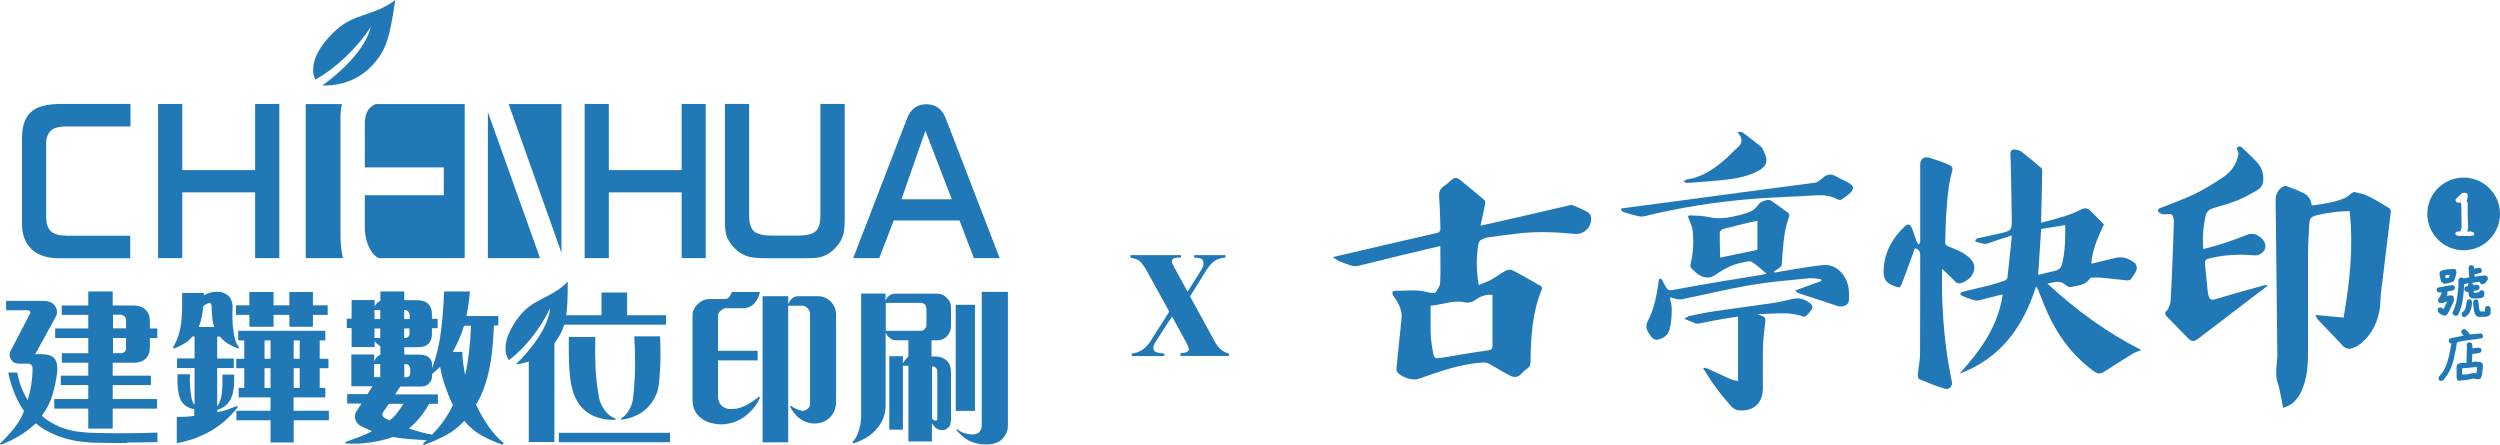 <?xml version="1.0" encoding="UTF-8"?>
<svg id="LOGO" xmlns="http://www.w3.org/2000/svg" viewBox="0 0 191.19 34.05">
  <defs>
    <style>
      .cls-1 {
        fill: #2078b6;
        stroke-width: 0px;
      }
    </style>
  </defs>
  <g>
    <g>
      <path class="cls-1" d="M21.36,19.74h-1.85v-5.03h-5.57v5.03h-1.85V7.95h1.85v5.06h5.57v-5.06h1.85v11.79Z"/>
      <path class="cls-1" d="M9.98,9.67h-4.88c-.54,0-.92.09-1.15.27-.28.24-.42.58-.42,1.01v5.58c0,.56.13.95.37,1.17.25.22.68.33,1.29.33h4.77v1.72h-5.46c-.9,0-1.6-.23-2.09-.7-.49-.47-.73-1.12-.73-1.95v-6.52c0-.97.26-1.67.78-2.09.45-.36,1.18-.54,2.19-.54h5.33v1.72Z"/>
      <path class="cls-1" d="M27.9,9.45v3.35h6.04v2.13h-6.04v2.5c0,.88.35,1.92,1.04,2.31h6.6V7.96h-6.81c-.55.22-.83.71-.83,1.49Z"/>
      <path class="cls-1" d="M26.04,8.96c0-.37.04-.69.11-1h-2.77v11.78h2.84c-.12-.56-.18-1.16-.18-1.63v-9.14Z"/>
      <polygon class="cls-1" points="42.94 19.34 42.94 7.96 38.9 7.96 42.94 19.34"/>
      <polygon class="cls-1" points="37.31 19.74 41.3 19.74 37.31 8.57 37.31 19.74"/>
      <path class="cls-1" d="M53.97,19.74h-1.84v-5.03h-5.57v5.03h-1.85V7.95h1.85v5.06h5.57v-5.06h1.84v11.79Z"/>
      <path class="cls-1" d="M64.6,16.78c0,.53-.04.94-.13,1.23-.12.38-.35.73-.68,1.05-.34.31-.69.52-1.07.61-.25.06-.67.08-1.25.08h-2.9c-.56,0-.97-.04-1.24-.1-.4-.1-.75-.29-1.07-.59-.36-.34-.59-.69-.71-1.05-.08-.26-.11-.66-.11-1.23V7.95h1.85v8.5c0,.61.13,1.03.38,1.25.26.21.72.32,1.39.32h1.91c.66,0,1.12-.1,1.38-.31.26-.21.39-.61.39-1.21V7.95h1.86v8.82Z"/>
      <path class="cls-1" d="M76.46,19.74h-1.98l-1.1-2.88h-5.03l-1.11,2.88h-1.99l4.13-10.71c.28-.71.77-1.06,1.47-1.06s1.19.36,1.47,1.06l4.13,10.71ZM72.79,15.24l-2.02-5.24-1.83,5.24h3.85Z"/>
      <path class="cls-1" d="M24.12,6.08s-.89-1.34,1.35-3.57c1.58-1.57,3.03-1.2,4.76-2.51-.44,2.92-.68,3.86-1.82,5.06-1.59,1.68-3.75,1.47-3.75,1.47,0,0,3.17-2.19,3.69-4.46-1.04,1.59-2.65,3.15-4.23,4.01Z"/>
    </g>
    <g>
      <path class="cls-1" d="M9.73,33.88c-.79,0-1.56,0-2.31-.02-.42,0-.83-.04-1.25-.09-.42-.05-.83-.14-1.24-.26-.4-.12-.78-.27-1.15-.46-.37-.18-.72-.41-1.04-.68-.4.38-.83.71-1.28.97-.45.27-.92.49-1.4.68l-.07-.09c.39-.37.75-.75,1.08-1.17s.59-.85.77-1.32c-.3-.44-.55-.91-.75-1.41-.2-.5-.35-1.01-.46-1.54h.69c.07.39.17.76.3,1.1.13.34.3.68.5,1.01.12-.39.21-.78.27-1.18.06-.4.1-.81.1-1.25,0-.1-.02-.18-.08-.25-.06-.07-.14-.11-.23-.11h-.72c-.1,0-.2-.01-.3-.05-.1-.03-.18-.09-.25-.19-.2-.23-.23-.49-.08-.77l1.47-2.83c.03-.05.02-.1-.01-.16-.04-.05-.09-.08-.16-.08H.47v-.72h2.84c.18,0,.35.03.5.08.15.06.27.14.35.25.1.11.16.25.19.41.03.16,0,.33-.1.5l-1.56,2.84h.5c.46,0,.79.11.98.33.17.22.24.54.21.97-.07.61-.19,1.2-.36,1.79-.17.58-.45,1.12-.83,1.62.55.45,1.13.78,1.76.98.38.12.78.21,1.18.25.4.05.82.08,1.23.08.77.02,1.55.02,2.34.02.79,0,1.57-.02,2.34-.05v.73c-.75.02-1.52.03-2.31.03ZM11.46,25.85v.74c0,.36-.11.65-.33.85-.22.2-.51.3-.89.3h-1.62v.99h2.92v.72h-2.92v1.07h3.39v.73h-3.39v1.53h-1.87v-1.53h-2.6v-.73h2.6v-1.07h-2.1v-.72h2.1v-.99h-2.02v-.73h2.02v-1.16h-2.53v-.73h2.53v-1.04h-2.03v-.72h2.03v-1.07h1.87v1.07h1.53c.43,0,.75.11.98.33.22.2.33.49.33.87v.56h.57v.73h-.57ZM9.64,24.49c0-.12-.04-.22-.13-.3-.09-.08-.19-.12-.31-.12h-.56v1.04h1v-.63ZM9.64,25.85h-1v1.16h.63c.09,0,.17-.03.25-.1.08-.07.12-.15.12-.25v-.81Z"/>
      <path class="cls-1" d="M18.22,26.65c-.28-.1-.53-.22-.77-.36-.23-.14-.45-.33-.64-.55h-.2v1.68h1.27v.73h-1.27v2.93c.1-.13.17-.28.23-.45.06-.17.1-.34.12-.5.03-.25.04-.5.05-.74,0-.24,0-.49,0-.74h.9c0,.23,0,.45-.01.68,0,.23-.04.45-.08.67-.03.17-.09.34-.16.48-.07.15-.16.28-.27.4-.2.22-.46.37-.77.46v.18c.26-.04.52-.11.77-.2.25-.09.5-.18.74-.27l.05.1c-.36.44-.74.83-1.13,1.16-.4.33-.83.61-1.28.83-.36.18-.72.34-1.1.46-.38.12-.76.22-1.15.3v-2.03c.23.02.45.02.68,0,.23-.01.45-.04.66-.07v-.51c-.15-.02-.28-.05-.4-.11-.12-.06-.23-.12-.33-.2-.22-.19-.37-.45-.44-.78-.06-.25-.1-.51-.11-.78-.01-.27-.02-.53,0-.8h.95c-.02.25-.02.52,0,.8.01.28.04.56.09.83.02.16.05.3.09.42.04.12.1.21.17.27v-2.8h-1.34v-.73h1.34v-1.68h-.16c-.18.23-.39.41-.63.55-.24.14-.5.27-.78.38l-.09-.07c.19-.32.34-.65.44-.98.1-.33.17-.67.21-1.02.03-.37.05-.73.06-1.09,0-.36,0-.73,0-1.1h1.66v.18c.23-.13.47-.21.74-.25.13-.02.27-.02.4-.01s.27.03.39.08c.23.1.41.25.53.46.1.2.15.42.14.67-.02.3-.02.61-.01.91,0,.3.03.6.08.91.03.23.07.44.13.65.06.2.16.39.3.57l-.07.08ZM16.23,24.21c-.03-.28-.05-.55-.05-.82,0-.09-.03-.15-.08-.19-.05-.04-.12-.04-.21,0-.13.06-.25.13-.35.22-.03.56-.14,1.09-.34,1.59h1.17c-.07-.25-.12-.52-.15-.8ZM23.93,24.08v.91h-1.8v-.91h-1.21v.91h-1.85v-.91h-1.02v-.73h1.02v-1.02h1.85v1.02h1.21v-1.02h1.8v1.02h1.13v.73h-1.13ZM22.46,32.14v1.7h-1.77v-1.7h-2.61v-.73h2.61v-1.02h-2.44v-.72h.43v-1.51h-.61v-.72h.61v-1.41h-.46v-.73h6.66v.73h-.43v1.41h.67v.72h-.67v1.51h.43v.72h-2.43v1.02h2.7v.73h-2.7ZM20.69,26.03h-.46v1.41h.46v-1.41ZM20.69,28.16h-.46v1.51h.46v-1.51ZM22.92,26.03h-.46v1.41h.46v-1.41ZM22.92,28.16h-.46v1.51h.46v-1.51Z"/>
      <path class="cls-1" d="M38.45,34.01c-.57-.19-1.1-.42-1.6-.7-.5-.27-.95-.65-1.34-1.12-.44.47-.93.85-1.47,1.13-.54.28-1.09.52-1.64.72l-.05-.1s.09-.09.14-.14c.05-.05.1-.09.14-.14-.44-.02-.88-.04-1.3-.08-.43-.03-.85-.09-1.26-.16-.55.19-1.14.33-1.77.42-.63.09-1.25.12-1.87.07l-.03-.1c.34-.12.68-.25,1.04-.38.35-.13.69-.28,1.01-.46-.15-.06-.3-.13-.46-.2-.16-.07-.32-.15-.46-.23-.2-.12-.32-.3-.37-.52-.04-.22,0-.41.1-.57l.39-.59h-1.1v-.72h1.56l.38-.6h-1.62v-2.43h1.75v.53c.04-.11.1-.22.18-.31.08-.09.17-.16.29-.2v-.64c-.08-.06-.15-.12-.23-.18-.07-.06-.15-.14-.21-.23v.46h-1.76v-1.45h-.37v-.72h.37v-1.42h1.76v.5c.04-.1.1-.18.18-.27.08-.08.17-.15.26-.19v-.7h1.83v.67h1.03c.35,0,.62.1.81.29.18.18.27.43.27.74v.39h.44v.72h-.44v.46c0,.28-.07.5-.22.68-.19.21-.46.31-.81.31h-1.08v.57h1.1c.13,0,.25.01.37.03.12.02.22.06.32.12.1.07.19.16.25.27.06.11.09.25.09.41v.22c.33-.93.56-1.89.68-2.88.12-.99.2-1.99.23-3h1.98c-.03.31-.06.63-.11.95-.05.32-.1.63-.16.93h2.44v.72h-.34c-.02.54-.05,1.08-.1,1.61-.05.53-.12,1.06-.22,1.57-.1.51-.23,1.01-.4,1.49-.16.48-.38.94-.64,1.38.24.54.54,1.06.88,1.57.34.5.75.97,1.22,1.38l-.05.1ZM29.08,27.84h-.47v1h.47v-1ZM29.08,23.71h-.44v.69h.44v-.69ZM29.08,25.12h-.44v.73h.44v-.73ZM29.74,30.88l-.44.64c-.04.05-.05.11-.06.18,0,.07.02.13.06.17.07.06.15.11.24.16.09.04.18.09.25.13.23-.18.43-.38.6-.61.17-.22.33-.45.47-.67h-1.12ZM34.64,30.99c-.23-.47-.42-.95-.59-1.43-.17-.48-.3-.99-.39-1.51-.08.08-.18.17-.31.29s-.23.2-.31.26v.14c0,.25-.08.45-.25.6-.15.15-.34.22-.59.22h-1.59l-.39.6h3.27v.72h-.67c-.19.35-.42.68-.68,1.01-.26.33-.55.62-.86.88.29.1.58.18.87.27.3.08.59.15.89.2.69-.7,1.22-1.45,1.59-2.26ZM31.33,24.13c0-.11-.04-.22-.12-.31-.08-.09-.18-.13-.3-.11v.69h.42v-.27ZM31.33,25.12h-.42v.73h.1c.09,0,.16-.03.22-.1.06-.07.09-.14.09-.22v-.4ZM31.37,28.21c0-.1-.03-.18-.08-.25-.06-.07-.13-.11-.23-.11h-.14v1h.17c.08,0,.15-.03.2-.08s.08-.12.08-.2v-.35ZM35.49,24.91c-.11.36-.24.71-.38,1.03-.14.32-.3.64-.48.97h.73c0,.3.02.61.07.92.04.31.09.59.14.84.14-.6.24-1.21.31-1.84.07-.63.11-1.26.14-1.92h-.52Z"/>
      <path class="cls-1" d="M57.74,23.15c-.12.15-.27.25-.43.32-.17.07-.33.1-.51.1h-1.26c-.13,0-.27.06-.41.18-.14.12-.22.25-.22.38v2.7h3.03v.73h-3.03v2.75c0,.19.04.35.11.49.07.13.17.24.29.32.15.1.31.15.49.16.18.01.35,0,.53-.03.3-.06.6-.18.92-.36.32-.18.58-.37.79-.57l.08.08c-.12.3-.3.6-.55.88-.24.28-.51.52-.81.7-.25.16-.52.28-.81.36-.29.08-.58.12-.87.11-.25,0-.51-.05-.77-.12-.26-.07-.49-.19-.69-.35-.23-.17-.39-.38-.5-.61-.1-.23-.16-.49-.16-.77v-6.48c0-.16.03-.31.1-.45.07-.14.16-.28.28-.4.12-.12.26-.22.41-.29.15-.07.31-.11.48-.11h1.21c.12,0,.23-.05.32-.16.09-.1.16-.23.2-.38h2.16c-.08.35-.21.62-.39.82ZM63.85,31.33c-.07.18-.16.34-.28.48-.14.17-.31.31-.5.4-.2.1-.41.15-.63.17-.23.02-.45,0-.67-.07-.22-.06-.43-.17-.62-.31-.16-.12-.3-.26-.42-.42-.12-.16-.23-.32-.31-.48l.09-.07c.1.1.23.18.38.24.15.07.29.11.42.14.14.03.28-.01.42-.12.14-.1.22-.23.22-.36v-6.93c0-.15-.06-.29-.18-.42-.12-.13-.25-.2-.41-.2h-1.08v10.45h-1.96v-11.18h1.96v.6c.08-.18.18-.33.31-.44.13-.11.28-.16.45-.16h1.47c.41,0,.75.14,1.03.42.12.12.22.27.29.44.07.17.11.37.11.57v6.6c0,.23-.03.44-.1.63Z"/>
      <path class="cls-1" d="M72.7,32.42c-.04.11-.1.2-.18.28-.15.16-.34.22-.56.18-.17-.02-.31-.07-.4-.16-.1-.09-.19-.2-.29-.34v1.38h-1.8v-5.79h-.42v4.89h-1.04v-5.62h1.04v.55c.05-.1.12-.19.2-.29.08-.1.15-.18.22-.24v-1.24h-.95c-.16,0-.31-.05-.46-.16-.15-.11-.26-.25-.33-.44v5.57c0,.33-.05.64-.16.93-.1.29-.25.55-.44.78-.22.28-.49.52-.8.72-.32.2-.67.37-1.06.49l-.08-.08c.17-.2.31-.41.4-.64.09-.23.16-.46.2-.69.04-.24.07-.48.07-.71,0-.23,0-.44,0-.63v-8.71h1.86v.59c.04-.17.13-.32.27-.42.14-.11.3-.16.47-.16h3.23c.15,0,.28.03.39.08.11.05.22.13.31.22.23.21.34.44.34.7v1.47c0,.31-.1.57-.3.77-.2.22-.47.33-.8.33h-.39v1.23h.22c.23,0,.42.03.57.09.16.06.28.14.38.24.12.11.2.25.25.4.04.15.07.31.07.48v3.63c0,.12-.02.24-.06.35ZM70.84,23.58c0-.13-.04-.23-.13-.31-.09-.07-.19-.11-.31-.11h-2.66v2.14h2.7c.09,0,.18-.04.27-.13.09-.09.14-.19.14-.31v-1.28ZM71.68,28.42c0-.24-.13-.38-.4-.4v3.97c.06.1.14.16.25.18.03,0,.07,0,.1-.02.03-.02.05-.06.05-.12v-3.6ZM73.09,31.42v-8.11h1.47v8.11h-1.47ZM76.94,33.15c-.09.19-.2.35-.35.48-.31.26-.73.38-1.24.36-.45,0-.88-.1-1.29-.31-.17-.1-.34-.21-.48-.35-.15-.13-.3-.28-.44-.42l.07-.09c.17.15.35.25.53.3.18.05.36.09.55.1.27.02.47-.04.61-.18.12-.14.18-.32.18-.53v-10.19h2v10.17c0,.25-.04.47-.13.66Z"/>
      <g>
        <g>
          <polygon class="cls-1" points="43.03 24.83 50.94 24.83 50.94 24.11 47.96 24.11 47.96 22.37 46 22.37 46 24.11 43.03 24.11 43.03 24.83"/>
          <path class="cls-1" d="M48.41,30.53c-.03.19-.09.37-.16.55-.07.17-.17.34-.29.5-.12.16-.27.3-.46.42v.1c.58-.07,1.08-.25,1.53-.53.25-.16.47-.36.66-.59.19-.23.35-.48.47-.76.1-.22.16-.44.2-.66.04-.22.07-.46.08-.71.04-.52.07-1.04.07-1.56s0-1.04-.03-1.57h-1.97c.04.7.06,1.4.06,2.12,0,.72-.04,1.42-.1,2.11-.02.2-.04.4-.08.59Z"/>
          <polygon class="cls-1" points="40.44 27.36 40.44 33.8 42.4 33.8 42.4 26.06 41.72 26.06 40.44 27.36"/>
          <rect class="cls-1" x="42.74" y="33.1" width="8.5" height=".72"/>
          <path class="cls-1" d="M43.5,25.76v.84c0,.29,0,.58.01.87,0,.29.02.56.04.83.02.27.04.5.07.71.04.3.1.58.17.84.07.26.16.49.29.71.24.48.6.85,1.06,1.12.26.15.56.26.89.34.33.08.68.1,1.04.08v-.1c-.17-.05-.33-.14-.48-.26-.15-.12-.28-.27-.39-.43-.11-.16-.2-.32-.27-.5-.07-.18-.12-.35-.14-.53-.14-.75-.22-1.5-.25-2.26-.03-.76-.03-1.51-.01-2.25h-2.01Z"/>
        </g>
        <path class="cls-1" d="M38.92,27.54s-.93-1.05.71-3.24c1.16-1.55,2.46-1.41,3.79-2.76-.01,2.57-.1,3.41-.93,4.59-1.16,1.65-3.04,1.73-3.04,1.73,0,0,2.46-2.28,2.62-4.3-.7,1.5-1.89,3.05-3.15,3.98Z"/>
      </g>
    </g>
  </g>
  <g>
    <g>
      <path class="cls-1" d="M110.16,18.81c-.96.23-1.87.44-2.79.66-1.18.29-2.36.59-3.54.87-.14.03-.31.02-.46-.02-.33-.1-.65-.22-.96-.35-.15-.06-.28-.18-.48-.31,1.67-.39,3.27-.76,4.86-1.13,1.07-.25,2.14-.48,3.21-.74.07-.02.16-.19.16-.28-.02-.8-.04-1.59-.1-2.39-.03-.38.03-.66.36-.88.22-.14.41-.33.61-.5.19-.16.39-.17.58-.02.65.52,1.3,1.06,1.93,1.6.05.04.06.18.04.27-.11.55-.23,1.09-.36,1.67,1.22-.27,2.4-.54,3.58-.81,1.09-.25,2.17-.51,3.26-.76.07-.02.15-.02.21,0,.38.16.76.32,1.12.51.11.06.23.19.26.31.2.7-.46,1.45-1.18,1.38-1.38-.13-2.76-.2-4.14-.06-.86.09-1.72.21-2.57.33-.12.02-.23.07-.34.11-.22.08-.33.21-.37.46-.16,1-.15,2,.04,3.07.35-.15.67-.26.97-.42.36-.2.69-.46,1.05-.66.15-.08.39-.14.52-.07.75.38,1.48.81,2.21,1.23.06.03.11.17.08.23-.74,1.77-.85,3.64-.87,5.52,0,.24-.05.42-.26.56-.16.11-.31.23-.43.38-.26.31-.58.31-.89.15-.52-.27-1.01-.58-1.52-.86-.15-.08-.33-.14-.5-.14-1.74.1-3.36.69-4.99,1.26-.44.16-1.39-.16-1.63-.57-.05-.08-.04-.21-.03-.31.12-1.23.25-2.46.38-3.7.06-.55-.12-1.03-.42-1.48-.08-.12-.17-.23-.23-.35-.11-.21-.04-.33.2-.33.82,0,1.64-.12,2.45.11.14.04.29.06.44.06.07,0,.18-.03.2-.08.12-.23.31-.46.32-.7.04-.92.01-1.83.01-2.81ZM109.41,23.37c0,.72-.02,1.4,0,2.09.02.51.09,1.02.19,1.52.08.42.18.45.59.39,1.21-.2,2.42-.41,3.63-.58.28-.04.32-.14.32-.38,0-1.19,0-2.38,0-3.57v-.29c-.52-.05-.94.12-1.31.39-.26.18-.53.24-.82.18-.9-.19-1.74.19-2.59.26Z"/>
      <path class="cls-1" d="M176.78,15.72c.9-.12,1.76-.24,2.56-.58.18-.08.33-.25.5-.37.07-.05.18-.09.25-.08.33.08.68.14.98.29.57.28,1.11.61,1.65.94.07.04.13.19.12.28-.25,2.06-.5,4.12-.75,6.18-.06.48-.03.97-.13,1.44-.22,1.07-.72,1.98-1.64,2.62-.09.06-.2.1-.3.14-.32.14-.6.14-.87-.15-.61-.67-1.25-1.31-1.87-1.97-.08-.08-.12-.2-.21-.37.75.07,1.42.13,2.16.2.47-2.69.76-5.38.46-8.15-.38.02-.78.03-1.17.08-.45.06-.9.13-1.33.24-.48.12-.56.24-.59.74-.04.75-.09,1.51-.09,2.27,0,3.01,0,4.32,0,7.33,0,.85-.03,1.69-.28,2.51-.18.6-.44,1.15-.94,1.55-.18.15-.42.21-.68.34-.12-.57-.2-1.05-.31-1.53-.07-.3-.2-.6-.22-.9-.03-.37.03-.74.05-1.11.01-.18.04-.36.03-.54-.04-4.51-.08-7.33-.13-11.84,0-.43.19-.73.5-.97.08-.06.24-.11.33-.08.46.17.92.34,1.36.57.33.17.52.49.57.91Z"/>
      <path class="cls-1" d="M153.83,18.01c-.62.21-1.2.38-1.76.59-.35.14-.64-.06-.96-.11-.02,0-.06-.11-.05-.12.05-.06.12-.13.19-.15.54-.12,1.08-.23,1.62-.35.99-.23,1-.24.98-1.23-.02-1.11-.05-3.73-.1-4.84-.01-.3.12-.39.36-.36.17.02.37.07.5.17.51.39,1,.81,1.49,1.23.06.06.08.2.08.3-.02.68-.05,2.88-.08,3.56,0,.1,0,.2,0,.33,1.06-.28,2.09-.51,3.03-1,.25-.13.47-.14.66.03.39.36.76.74,1.11,1.1-.46,1-.9,1.93-.96,3.01.64-.16,1.25-.3,1.85-.45.57-.14,1.05.07,1.48.4.11.09.18.37.13.51-.1.26-.28.5-.45.73-.05.07-.2.09-.3.08-.67-.06-1.34-.15-2-.21-.23-.02-.46,0-.69,0-.04,0-.11.03-.13.06-.35.55-.95.54-1.49.66-.11.03-.29-.09-.4-.18-.42-.38-.86-.16-1.36-.08,2.19,2.02,4.51,3.73,7.18,5.08-.27.11-.48.17-.66.28-.71.44-1.42.88-2.12,1.34-.35.22-.51.24-.85,0-1.82-1.31-3.01-3.09-3.83-5.14-.14-.34-.26-.68-.4-1.01-.05-.13-.14-.24-.19-.34-.98,3.1-2.71,5.51-5.86,6.68,1.58-1.74,2.95-3.59,3.31-6.06-.16.03-.29.06-.42.09-.47.12-.93.25-1.4.36-.14.03-.31,0-.46-.04-.28-.08-.55-.19-.82-.3-.07-.03-.11-.11-.17-.16.06-.05.12-.13.19-.15.7-.18,1.41-.33,2.11-.51.38-.1.75-.22,1.12-.35.09-.03.2-.14.21-.22.11-.99.21-1.98.32-2.97,0-.05,0-.1,0-.25ZM156.1,17.51c-.08,1.18-.15,2.32-.23,3.51.46-.11.86-.2,1.26-.3.31-.07.51-.25.58-.57.23-.97.24-1.95.23-2.94-.63.1-1.23.2-1.84.3Z"/>
      <path class="cls-1" d="M171.05,11.33c.15-.16.29-.17.44-.02.37.37.77.72,1.12,1.1.32.35.48.77.48,1.27,0,.38-.13.66-.43.84-.49.29-1,.57-1.52.79-.59.24-1.22.41-1.83.59-.32.09-.56.26-.63.58-.18.83-.26,1.67-.18,2.57.53-.15,1.05-.27,1.55-.44.64-.21,1.27-.45,1.9-.69.54-.21,1.36.4,1.3.97-.04.37-.45.67-.82.64-1.14-.1-2.28-.05-3.39.21-.41.1-.44.16-.4.59.07.69.14,1.38.21,2.07,0,.08.04.16.06.23.07.26.19.35.48.26,1.22-.37,2.45-.71,3.68-1.05.1-.03.2-.04.3-.06.01.02.02.05.03.07-.06.06-.12.11-.19.16-1.7,1.3-3.4,2.59-5.1,3.89-.34.26-.52.23-.82-.08-.53-.56-1.09-1.1-1.63-1.66-.06-.06-.09-.25-.05-.29.4-.38.4-.9.42-1.38.1-1.84.15-3.69.22-5.53,0-.09,0-.18-.03-.27-.04-.22-.14-.36-.41-.32-.15.03-.31.03-.45,0-.11-.03-.26-.1-.31-.2-.09-.18.08-.23.21-.28.86-.34,1.74-.65,2.57-1.05.76-.37,1.48-.82,2.18-1.28.63-.42,1.05-1.02,1.18-1.78.02-.14-.1-.31-.16-.49Z"/>
      <path class="cls-1" d="M126.99,21.29s.09.07.12.12c.06.09.1.2.15.29.3.56.31.55.93.43,1.09-.21,2.18-.39,3.27-.58.95-.16,1.91-.32,2.87-.47.24-.04.48-.06.77-.15-.37-.31-.72-.65-1.13-.9-.17-.1-.47,0-.7.04-.78.15-1.46.51-2.1.96-.37.26-.77.24-1.14.05-.26-.13-.48-.37-.69-.58-.06-.06-.08-.21-.06-.3.22-.82.25-1.66.18-2.49-.03-.38-.24-.75-.38-1.18.03,0,.13-.07.23-.06.47.03.95.03,1.41.14.81.18,1.58.02,2.35-.17.31-.08.63-.17.91-.32.21-.11.38-.31.52-.5.15-.21.73-.43.94-.28.43.29.85.61,1.28.91.13.09.15.2.09.36-.32.84-.4,1.72-.48,2.61-.03.34-.03.69-.07,1.03,0,.08-.09.16-.16.22-.14.11-.29.2-.44.3l.03.08c.38-.07.77-.14,1.15-.2.88-.13,1.75-.31,2.63-.38.69-.05,1.23.32,1.6.91.35.57.36,1.21.32,1.85-.02.31-.5.49-.86.37-1.01-.33-2.03-.66-3.04-1-.08-.03-.13-.14-.19-.19.7-.25,1.35-.49,1.99-.72,0-.05-.01-.09-.02-.14-.31-.03-.62-.1-.92-.07-1.49.15-2.99.27-4.47.52-1.77.3-3.52.74-5.29,1.09-.27.05-.59-.1-.89-.16.05.28.16.61.15.94,0,.5-.04,1.01-.16,1.49-.11.46-.48.74-.95.82-.11.02-.28-.04-.36-.12-.14-.14-.25-.32-.35-.49-.15-.27-.17-.52-.01-.82.5-.95.68-1.99.83-3.04,0-.05.02-.1.03-.15,0,0,.02,0,.05-.03ZM134.4,16.89c-.25.05-.45.08-.66.13-.65.16-1.31.32-1.95.49-.11.03-.27.15-.27.23,0,.64.01,1.28.03,1.96,1.01-.21,1.93-.4,2.85-.59v-2.22Z"/>
      <path class="cls-1" d="M146.43,19c-.3.84-.58,1.66-.9,2.46-.23.58-.15.64-.87.33-.41-.17-.61-.5-.61-.96,0-1.43.62-2.58,1.64-3.54.19-.18.38-.16.49.09.16.35.26.74.4,1.1.03.09.11.16.17.24.03-.09.1-.18.1-.27,0-1.44,0-4.4,0-5.84,0-.46.28-.68.72-.54.48.15.96.31,1.42.51.36.16.38.28.27.64-.39,1.26-.48,4.06-.5,5.36,0,.08.1.2.19.24.28.13.58.23.86.36.22.1.42.23.62.38.38.28.66.67.53,1.14-.13.47-.5.8-.98.95-.19.06-.33.02-.48-.14-.3-.33-.64-.62-.98-.95,0,.63-.01,1.25,0,1.87.06,2.08.24,4.15.64,6.19.03.17.06.34.1.5.09.39-.14.71-.52.61-.67-.19-1.32-.47-1.97-.74-.07-.03-.12-.23-.1-.35.05-.55.17-1.1.17-1.65.02-2.49,0-4.98.01-7.48,0-.31-.12-.47-.43-.52Z"/>
      <path class="cls-1" d="M130.28,28.11c.14.04.28.06.4.12.57.26,1.13.53,1.7.78.16.07.34.08.54.13v-4.93c-.46.07-.9.13-1.34.21-.57.1-1.13.22-1.7.33-.09.02-.2-.01-.29-.05-.23-.09-.46-.19-.78-.32.15-.08.25-.18.37-.21.67-.14,1.34-.28,2.01-.38,1.43-.21,2.87-.39,4.3-.6.56-.08,1.11-.22,1.67-.34.49-.11.89.06,1.27.34.18.13.23.31.1.5-.11.16-.24.32-.39.46-.05.05-.18.09-.24.06-1.01-.39-2.05-.21-3.08-.2-.12,0-.23.02-.41.03.66.21.64.21.56.85-.08.62-.14,1.24-.15,1.86-.02,1.38,0,1.53,0,2.91,0,1.16-.69,1.82-1.86,1.72-.2-.02-.43-.15-.56-.3-.43-.49-.85-1-1.23-1.52-.33-.44-.61-.92-.91-1.38l.04-.07Z"/>
      <path class="cls-1" d="M123.99,15.94c1.57-.21,3.13-.41,4.7-.62,1.46-.19,2.91-.39,4.37-.59,1.45-.19,2.89-.38,4.34-.57.48-.06.96-.12,1.44-.19.11-.02.21-.11.31-.17.08-.06.16-.12.24-.19.31-.28.63-.35,1.01-.13.34.2.71.34,1.04.54.32.2.36.42.1.69-.21.21-.46.38-.71.55-.06.04-.2.03-.27,0-.55-.3-1.13-.36-1.75-.32-1.6.11-3.2.14-4.8.27-2.79.23-5.56.66-8.28,1.33-.15.04-.32.02-.46-.01-.37-.09-.74-.2-1.1-.31-.09-.03-.15-.12-.22-.19l.07-.09Z"/>
      <path class="cls-1" d="M132.89,10.11c.16,0,.28-.05.33-.01.48.35.95.7,1.41,1.08.13.1.21.27.28.43.34.7.2,1.13-.49,1.48-.73.38-1.52.54-2.32.64-1.02.12-2.05.18-3.07.26-.09,0-.18-.06-.28-.09.08-.06.16-.16.25-.17,1.14-.17,2.04-.78,2.88-1.5.35-.3.66-.65,1.01-.95.39-.35.39-.72-.01-1.16Z"/>
    </g>
    <g>
      <path class="cls-1" d="M188.41,13.58c-1.54,0-2.78,1.25-2.78,2.78s1.25,2.78,2.78,2.78,2.78-1.25,2.78-2.78-1.25-2.78-2.78-2.78ZM189.09,18c-.07.03-.16.04-.27.05-.1,0-.2,0-.3,0-.1,0-.19,0-.28,0-.09,0-.16,0-.2-.01-.05,0-.09-.02-.13-.03-.04-.01-.08-.03-.1-.05-.02-.02-.03-.05-.03-.09,0-.03,0-.06.02-.08.01-.03.03-.04.06-.06.03-.01.06-.02.09-.03.04,0,.07,0,.11,0h.1l.09-.31-.02-1.76-.06-.14h-.13s-.07.01-.1,0c-.03,0-.06-.02-.08-.04-.02-.02-.04-.04-.05-.06-.01-.02-.02-.04-.02-.06,0-.03,0-.06.02-.09.02-.03.03-.05.06-.08.02-.02.06-.05.1-.09.04-.04.07-.06.09-.08.02-.01.04-.04.08-.09.04-.04.07-.07.1-.09.03-.02.06-.04.1-.05.04-.01.08-.02.13-.02.08,0,.14.02.19.05.04.03.06.08.06.15,0,.07,0,.14-.02.21-.01.07-.03.13-.05.19l.07.21v1.04l.04.89c0-.08,0-.08-.02,0-.01.08-.03.15-.06.22.07,0,.13,0,.19,0,.06,0,.11,0,.16.02.05.01.1.03.13.06.04.03.06.06.06.11,0,.07-.04.11-.11.14Z"/>
      <path class="cls-1" d="M186.89,24.13c-.1-.03-.2-.08-.29-.14l-.1-.08c-.05-.06-.08-.12-.08-.2,0-.06.03-.11.06-.15.05-.04.12-.06.2-.05l.1.05.09.08h0,0c.05-.09.1-.19.15-.3.05-.12.09-.21.13-.29h-.01c-.08.02-.16.05-.23.08-.08.04-.16.05-.26.05-.06,0-.11-.03-.15-.06-.04-.05-.06-.12-.05-.2l.05-.1.05-.06c.04-.07.08-.14.12-.21.04-.07.06-.13.06-.19h-.18c-.06,0-.11-.02-.15-.05-.04-.05-.06-.12-.05-.2l.06-.11c.2-.03.39-.07.58-.11.19-.04.38-.07.59-.09l.1.05c.05.05.06.12.06.2l-.05.11c-.09.05-.18.08-.28.09-.1,0-.17.02-.24.04.01.14,0,.25-.05.34h-.02c.12-.03.25-.04.4-.04l.11.05c.05.12.07.25.05.39-.08.17-.16.34-.24.52-.08.17-.17.34-.27.5l-.03.03c-.05.04-.12.06-.19.06ZM186.98,21.72c-.06,0-.11-.03-.15-.07v-.02s-.09-.02-.13-.06h0c-.04-.12-.07-.24-.09-.35-.02-.11-.04-.22-.05-.34l.05-.11.07-.06c.16-.06.32-.09.49-.11.17-.02.34-.03.52-.04l.1.05c.06.08.08.18.06.29-.02.1-.04.21-.08.31-.03.1-.07.2-.11.29-.05.04-.09.06-.13.06h0c-.1.04-.18.07-.27.09-.08.02-.17.04-.26.05ZM187.29,21.23h0s.06-.2.06-.2h-.13l-.22.04h0s.04.22.04.22h-.01c.09-.04.18-.06.27-.06ZM187.77,24.14c-.06,0-.11-.03-.15-.07-.04-.05-.06-.12-.06-.18.16-.3.26-.62.32-.96.05-.33.1-.67.13-1.01v-.49c0-.06.03-.11.06-.15.06-.04.13-.06.21-.05l.12.06h0s.02,0,.02,0c.07-.02.14-.04.22-.05.08-.02.15-.03.21-.03h0c-.02-.1-.04-.22-.04-.35,0-.12-.01-.25-.02-.38,0-.06.03-.11.06-.15.05-.04.12-.06.2-.05l.1.05c.05.07.07.14.06.22.13-.04.28-.06.43-.07l.1.05c.04.05.06.12.06.2l-.05.11c-.09.04-.18.07-.27.09s-.17.04-.24.05v.04s.02.14.02.14h.03c.13-.02.26-.04.4-.06.13-.02.27-.03.41-.03l.1.06c.05.07.07.14.06.23l-.08.14h-.02l-.09.13h0c-.07.08-.16.11-.27.11l-.1-.05c-.04-.05-.07-.1-.06-.14h.02c-.21.03-.42.06-.63.08-.21.02-.4.06-.58.09-.01.39-.05.79-.1,1.19-.06.4-.18.79-.37,1.17-.05.05-.11.07-.17.08ZM188.46,24.25c-.06,0-.11-.03-.15-.06-.04-.05-.06-.12-.05-.2l.05-.1.06-.06h0c.05-.04.09-.07.12-.12.06-.11.09-.23.11-.36.02-.13.04-.27.08-.4.05-.04.12-.06.2-.06l.1.05c.05.06.07.12.07.2,0,.15-.03.29-.06.43-.04.14-.09.28-.17.42h-.02l-.03.06-.05.04h-.02s-.13.13-.13.13l-.11.02ZM189.06,22.81c-.06,0-.11-.03-.15-.06l-.05-.04c-.06-.13-.09-.25-.09-.38-.08,0-.17-.01-.25-.07-.04-.05-.06-.12-.06-.2l.05-.11c.08-.05.15-.07.22-.06h0s0-.09,0-.09l.05-.1c.07-.05.14-.07.23-.06l.1.05c.05.05.07.1.06.13h.02c.08-.03.17-.05.27-.05l.11.05c.04.05.06.12.06.2l-.07.13c-.13.06-.26.09-.38.1h0s0,.13,0,.13h.21c.07-.02.14-.03.2-.02,0-.03.02-.07.05-.11.05-.04.12-.06.2-.05l.1.05c.05.07.07.16.06.26-.01.08-.04.15-.09.22-.14.06-.29.09-.46.09h-.42ZM189.66,24.25c-.11-.01-.21-.05-.3-.11-.1-.15-.16-.32-.18-.5s-.04-.36-.04-.54c0-.06.03-.11.06-.15.05-.04.12-.06.2-.05l.11.05c.04.15.06.31.07.46,0,.15.04.29.08.4.11.01.24.02.37.01h.02v-.03l-.02-.17c0-.06.03-.11.07-.16.06-.05.13-.07.21-.06l.1.05c.05.05.06.12.06.19v.1s0,.24,0,.24l-.05.1-.04.04c-.09.05-.19.09-.3.11h-.42Z"/>
      <path class="cls-1" d="M186.69,29.14c-.06,0-.11-.03-.15-.06-.04-.05-.06-.12-.05-.2l.06-.12h.02l.02-.04h.02l.03-.06.07-.08c.06-.06.11-.12.15-.19.18-.33.31-.68.4-1.05.09-.37.16-.73.21-1.07-.04,0-.09-.02-.15-.06-.05-.05-.06-.12-.05-.2l.05-.11c.2-.06.39-.1.58-.13.19-.03.36-.07.53-.12v.02l-.18-.19-.02-.11c0-.06.03-.11.06-.15.05-.04.12-.06.2-.05l.11.05.02.04h0l.13.11v.03h.02c.05.07.09.13.11.18h0c.13-.01.27-.02.41-.04.14-.01.29-.03.44-.04l.1.05c.04.05.06.12.06.2l-.06.11c-.33.06-.66.11-.99.14-.33.04-.64.1-.94.18-.06.41-.14.83-.24,1.26-.1.43-.26.85-.51,1.25h-.02l-.1.16-.07.08-.04.04h0l-.04.08h0c-.06.04-.12.07-.18.07ZM188.05,29.13l-.11-.05c-.05-.08-.07-.16-.07-.24v-.83c.01-.06.03-.11.07-.15.11-.07.24-.11.37-.11s.26,0,.36-.01v.02s-.04-.08-.04-.13v-.18s0-.13,0-.13c.01-.13.02-.27.02-.4,0-.13,0-.27.01-.41l-.02-.13c0-.06.03-.11.06-.15.06-.04.13-.06.21-.05l.11.05c.05.14.08.28.07.41h.06c.14-.04.29-.06.45-.05l.11.05c.05.05.06.12.06.2l-.05.11c-.12.04-.23.06-.34.08-.11.01-.22.03-.31.04,0,.1,0,.21-.02.33v.25s0,.04,0,.04h0c.08-.02.16-.03.26-.03.08,0,.17.01.25.01s.17.02.25.07c.07.1.09.22.07.35-.02.14-.03.29-.05.43-.01.14-.05.28-.1.41-.06.05-.14.07-.22.07h-.06s-.08,0-.08,0c-.07-.03-.14-.05-.21-.05-.14.03-.29.06-.44.09-.15.03-.31.05-.47.05h-.05s-.1.04-.17.04ZM188.64,28.64c.1-.03.21-.06.32-.08.11-.02.23-.03.35-.03l.07.02c0-.06.02-.14.04-.23.02-.09.02-.17.02-.24h-.22c-.15.01-.31.03-.47.05-.16.02-.31.03-.46.04v.47s.1,0,.1,0l.24-.02Z"/>
    </g>
  </g>
  <path class="cls-1" d="M93.98,27.22h-3.71v-.2c.43-.03.64-.13.64-.3,0-.12-.05-.27-.15-.45l-1.13-2.07-1.24,1.92c-.13.2-.19.35-.19.46,0,.16.06.27.18.33.1.06.33.1.66.13v.19h-2.49v-.19c.59-.06,1.06-.37,1.43-.94l1.44-2.27-1.69-3.06c-.23-.41-.42-.68-.58-.81-.15-.12-.39-.2-.7-.25v-.2h3.87v.19c-.24,0-.38,0-.44.02-.17.03-.26.13-.26.27,0,.1.06.24.17.43l1.03,1.89.97-1.54c.17-.27.25-.47.25-.6,0-.18-.05-.3-.15-.37-.09-.06-.28-.09-.57-.1v-.19h2.4v.19c-.31.02-.56.09-.76.21-.23.14-.45.37-.66.69l-1.29,2.06,1.9,3.48c.27.49.62.79,1.07.89v.2Z"/>
</svg>